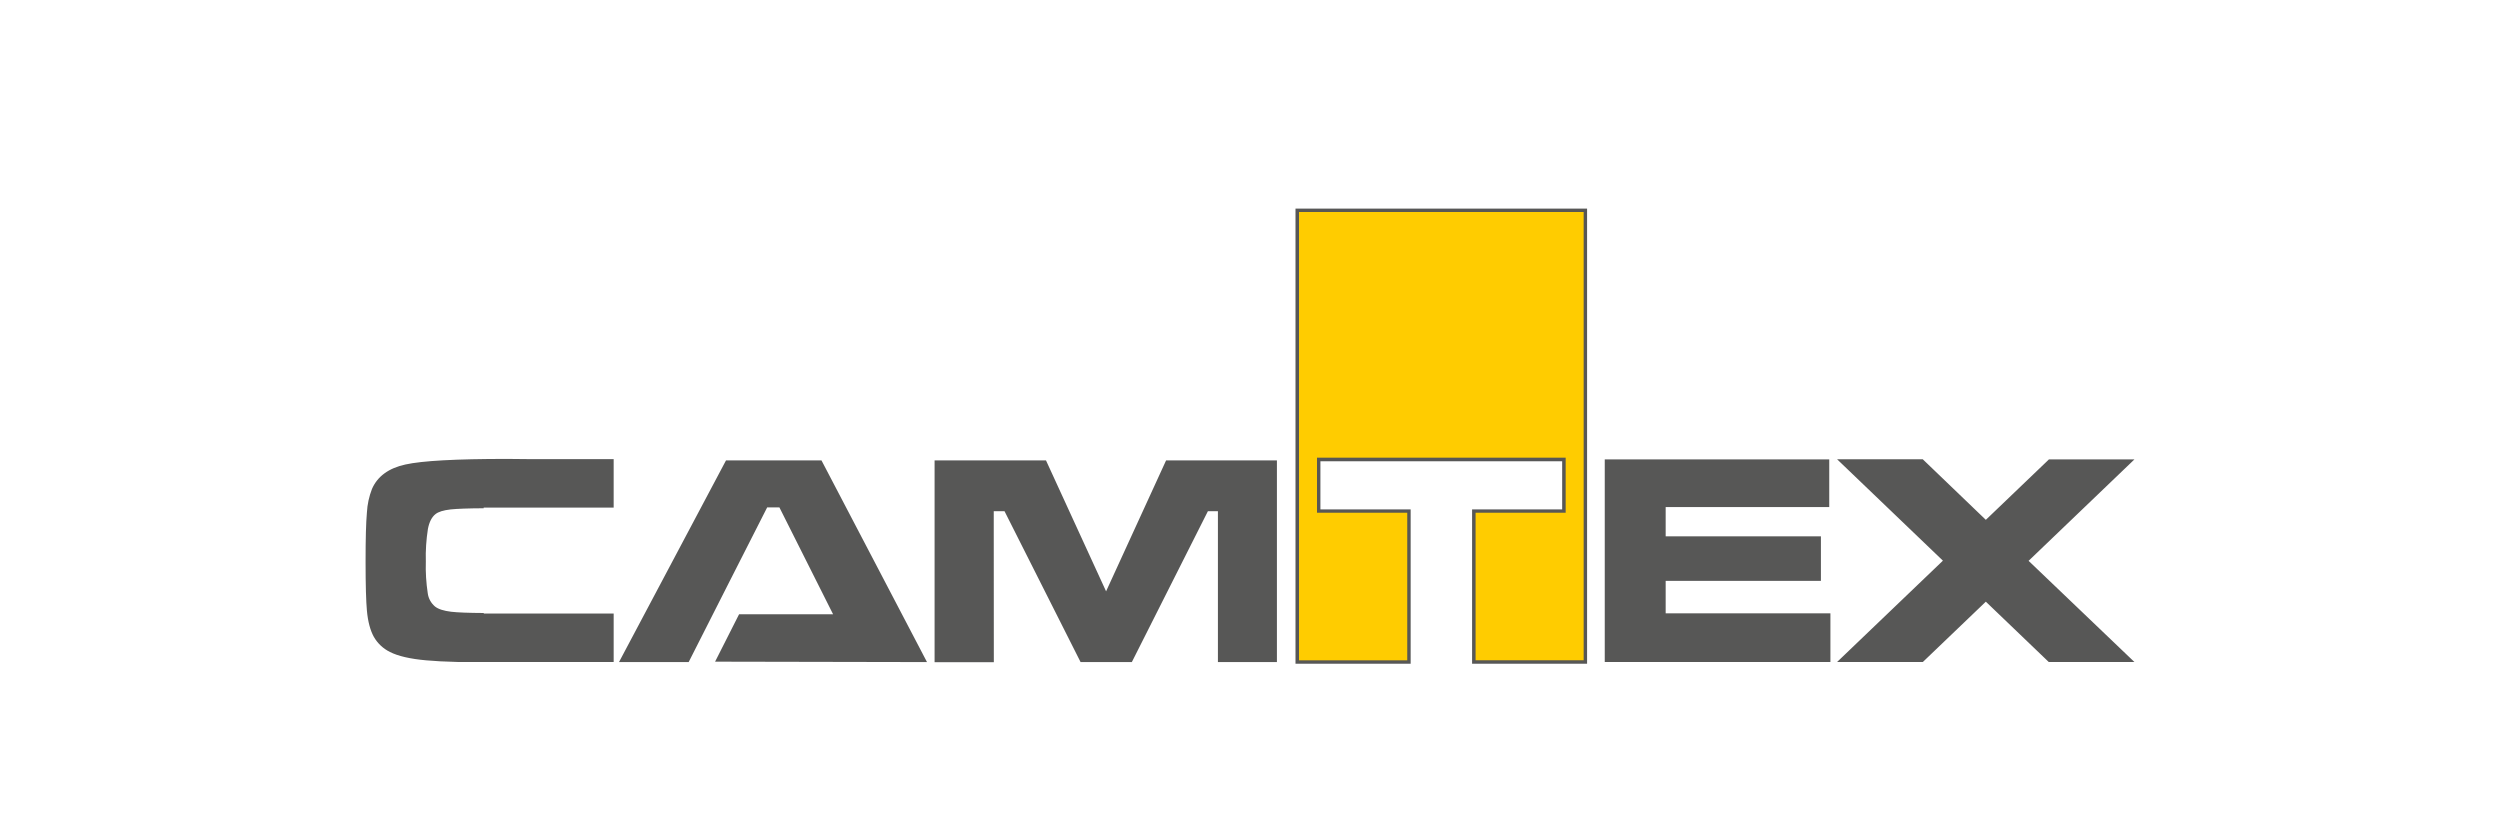 <svg xmlns="http://www.w3.org/2000/svg" id="Ebene_1" viewBox="0 0 300 100"><defs><style>.cls-1,.cls-2{fill:#575756;}.cls-1,.cls-3{fill-rule:evenodd;}.cls-3{fill:#fc0;}</style></defs><path class="cls-1" d="m112.15,55.25h13.37l7.21,15.71,7.2-15.71h13.3v24.2h-7.08v-18.07h0v-.04h-1.2l-9.13,18.11h-6.15l-9.13-18.11h-1.29v1.55s.01,16.57.01,16.57h-7.11v-24.2Zm-26.34,24.15l2.88-5.69h11.28l-6.44-12.82h-1.47l-4.66,9.17h0l-4.76,9.39h-8.36l12.84-24.2h11.46l12.65,24.18v.02l-25.4-.05h0Zm-12.19.04h-18.62c-1.62-.04-2.9-.11-3.86-.2-1.92-.17-3.37-.51-4.34-1-.81-.4-1.49-1.03-1.94-1.82-.42-.76-.71-1.81-.83-3.14-.1-1.08-.16-3.02-.16-5.84s.05-4.73.16-5.94c.05-.97.26-1.93.61-2.83.66-1.51,2-2.49,4.01-2.93,2.02-.45,6.08-.67,12.2-.67,1.17,0,2.21.01,3.14.03h9.65v5.81h-15.6v.08c-1.87.01-3.19.06-3.96.14-.87.1-1.48.28-1.84.58-.43.35-.73.93-.89,1.76-.2,1.3-.29,2.61-.25,3.92-.04,1.27.04,2.54.23,3.8.08.62.39,1.18.87,1.59.4.32,1.05.52,1.94.63.78.09,2.08.14,3.91.15v.06h15.59v5.81h0Zm118.96-24.31h26.93v5.72h-19.63v3.51h18.63v5.34h-18.63v3.9h19.77v5.84h-27.08v-24.32Zm53.27,0h10.28l-12.7,12.17,12.7,12.14h-10.28l-7.55-7.24-7.56,7.24h-10.29l12.7-12.16-12.7-12.17h10.28l7.57,7.27,7.56-7.24h0Z"></path><polygon class="cls-3" points="155.67 25.24 190.24 25.24 190.24 79.45 176.86 79.45 176.86 61.33 187.67 61.33 187.67 55.14 158.24 55.14 158.24 61.33 169.07 61.33 169.07 79.45 155.67 79.45 155.67 25.24 155.67 25.24"></polygon><path class="cls-2" d="m190.45,79.65h-13.8v-18.52h10.81v-5.78h-29.01v5.78h10.83v18.52h-13.82V25.03h34.99v54.63Zm-13.38-.42h12.97V25.44h-34.16v53.8h12.99v-17.71h-10.83v-6.61h29.84v6.61h-10.81v17.7Z"></path></svg>
